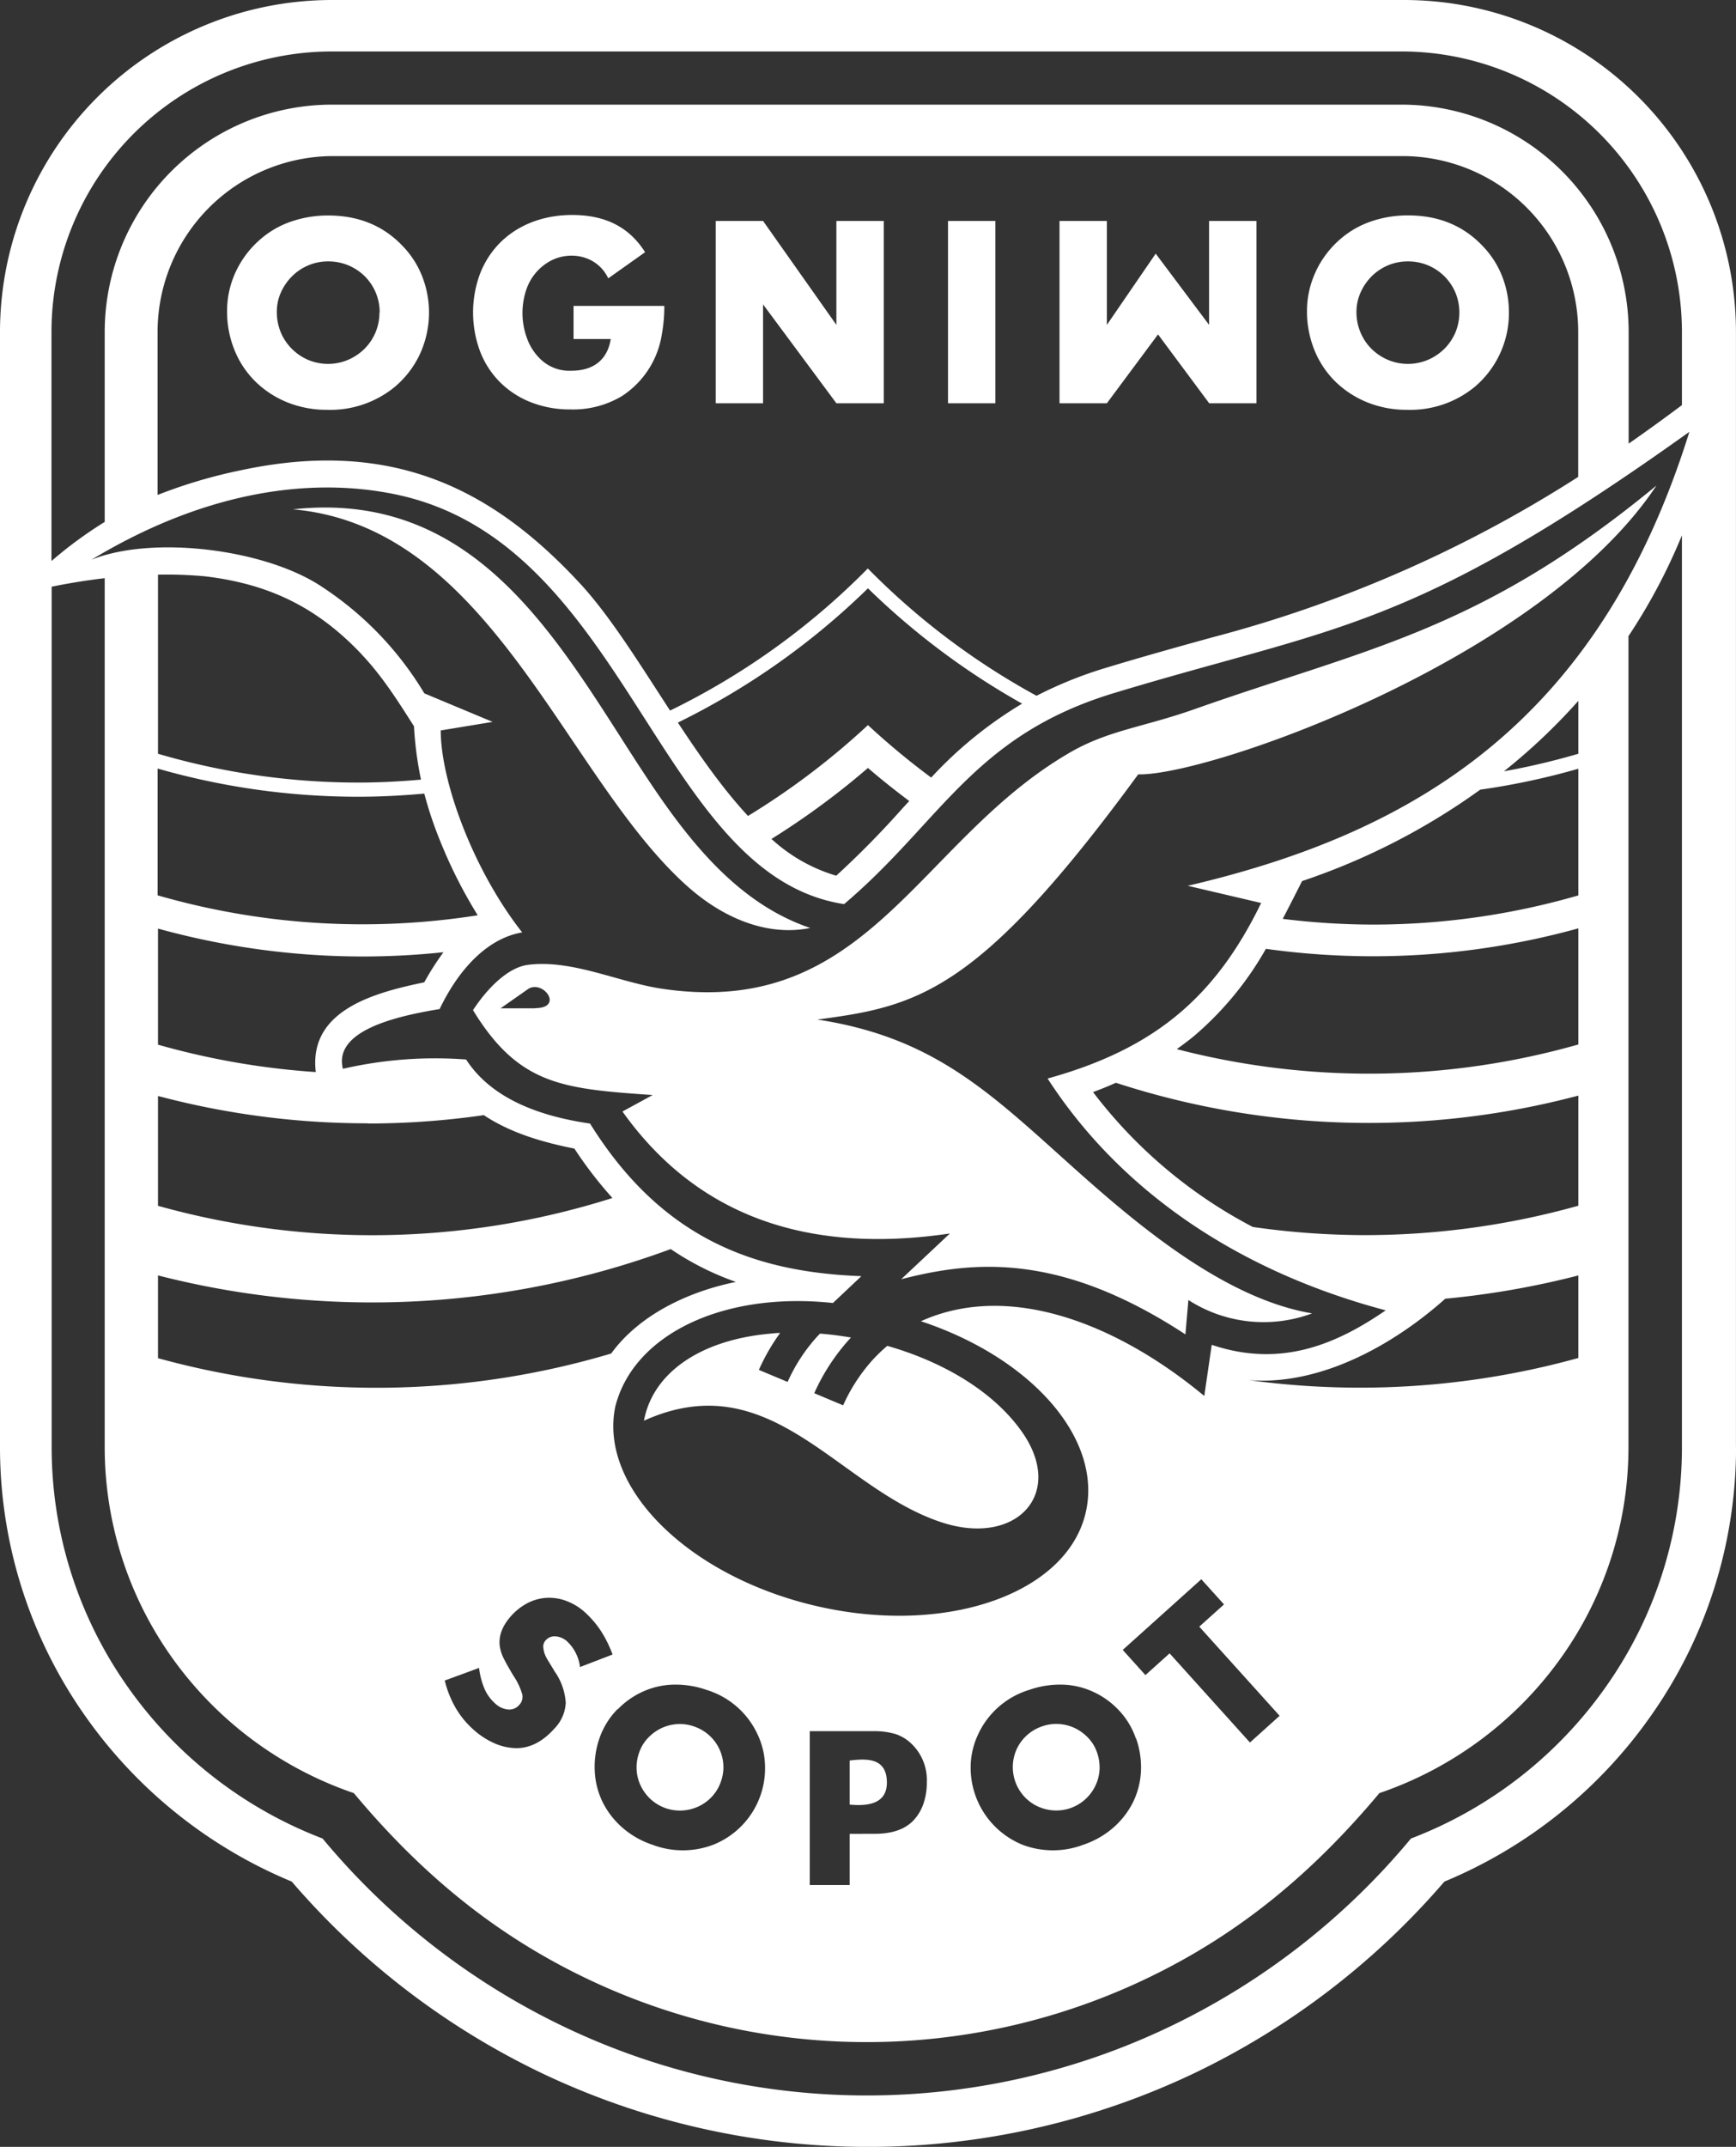<svg id="Warstwa_1" data-name="Warstwa 1" xmlns="http://www.w3.org/2000/svg" viewBox="0 0 373.38 461.47"><rect x="0" y="0" width="373.38" height="461.47" fill="#333333" stroke="none"/><defs><style>.cls-1{fill:#fff;}</style></defs><title>logo_white</title><path class="cls-1" d="M435.62,330.33V90.45a71.41,71.41,0,0,0-71.3-71.19H133.55a71.41,71.41,0,0,0-71.3,71.19V330.33a100.21,100.21,0,0,0,18.44,57.94A102.08,102.08,0,0,0,125,423.71a164.7,164.7,0,0,0,53.79,41.18,163.23,163.23,0,0,0,140.33,0,164.81,164.81,0,0,0,53.79-41.18,102,102,0,0,0,44.28-35.44,100.14,100.14,0,0,0,18.45-57.94ZM73.32,145.38c3.39-.69,7.27-1.35,11.45-1.84V330.33a77.93,77.93,0,0,0,14.31,45,79.57,79.57,0,0,0,39.27,29.36c14.22,17,30,30.27,50.1,39.87a139.53,139.53,0,0,0,120.38,0c20.12-9.6,35.87-22.89,50.1-39.87a79.5,79.5,0,0,0,39.26-29.36,77.86,77.86,0,0,0,14.31-45V156A124,124,0,0,0,424,134.33v196a89.13,89.13,0,0,1-16.42,51.59,90.88,90.88,0,0,1-41.86,32.53,153.57,153.57,0,0,1-51.93,40.46,150.9,150.9,0,0,1-130.22,0,153.7,153.7,0,0,1-51.94-40.46,90.93,90.93,0,0,1-41.86-32.53,89.2,89.2,0,0,1-16.41-51.59V145.38Zm328.4,39.08v27.27A158.88,158.88,0,0,1,357.58,218a159.77,159.77,0,0,1-19.44-1.23c1.4-2.66,2.77-5.37,4.16-8.12A143.54,143.54,0,0,0,380.62,189a155,155,0,0,0,21.1-4.5Zm-16,.59a128.61,128.61,0,0,0,16-15.14v11.37a153.31,153.31,0,0,1-16,3.77Zm16,33.81v24.91a164.67,164.67,0,0,1-86.37,1c1.28-.91,2.53-1.84,3.73-2.83a69.57,69.57,0,0,0,15.44-18.73,167,167,0,0,0,23.06,1.6,165.76,165.76,0,0,0,44.14-6Zm0,36v23.57a170.31,170.31,0,0,1-46.1,6.32A171.55,171.55,0,0,1,331.71,283a103.14,103.14,0,0,1-34.37-29c1.7-.62,3.32-1.27,4.91-2a175.62,175.62,0,0,0,99.47,2.76Zm0,38.57v17.73a175.83,175.83,0,0,1-47.08,6.38,177.59,177.59,0,0,1-23.77-1.62c15.47,1.23,31.21-7.67,42.23-17.5a183.68,183.68,0,0,0,28.62-5Zm-81.53,75.48,17.28,19.16-6.38,5.74-17.28-19.16-5.2,4.67-4.88-5.41,16.9-15.19,4.88,5.41-5.32,4.78Zm-13.6,24a18.63,18.63,0,0,1,1.05,7.22,17.08,17.08,0,0,1-1.74,6.6,17.92,17.92,0,0,1-4.23,5.41,19,19,0,0,1-6.4,3.64,18.47,18.47,0,0,1-13,.05,17.88,17.88,0,0,1-11.24-17.29,16.75,16.75,0,0,1,1.55-6.38,17.82,17.82,0,0,1,11-9.65,20,20,0,0,1,6.59-1.14,16.72,16.72,0,0,1,6.22,1.13,17.6,17.6,0,0,1,6.29,4.16,16.58,16.58,0,0,1,3.86,6.25ZM245,413.45v11h-8.59l0-33.07,13.66,0a15.79,15.79,0,0,1,4.81.62,9,9,0,0,1,3.48,2.15,10.77,10.77,0,0,1,3.23,8.18,13.63,13.63,0,0,1-.69,4.53,9.94,9.94,0,0,1-2,3.5q-2.73,3.08-8.54,3.08Zm-105-253.56c4.47,4.71,7.83,10.05,11.29,15.48a75.07,75.07,0,0,0,1.51,11.47c-4.42.39-8.88.63-13.4.63a152.82,152.82,0,0,1-43.17-6.19v-38.5a90,90,0,0,1,10.1.36c13.86,1.64,24.17,6.7,33.69,16.75Zm13.52,30a81.65,81.65,0,0,0,3.44,10.24A102.61,102.61,0,0,0,165,216a159.65,159.65,0,0,1-24.7,1.94,159,159,0,0,1-44.15-6.23V184.46a156.23,156.23,0,0,0,43.17,6.06c4.76,0,9.46-.25,14.12-.67Zm4.11,34.05a58.81,58.81,0,0,0-4.13,6.47c-10.72,2.22-24.93,6-23.33,19.29a164.06,164.06,0,0,1-33.94-5.89V218.86a165.89,165.89,0,0,0,44.15,6,166.68,166.68,0,0,0,17.25-.92Zm-16.27,36.82a175.49,175.49,0,0,0,24.95-1.8c5.7,3.8,12.58,5.82,19.48,7.19a87.52,87.52,0,0,0,8.18,10.62,171,171,0,0,1-97.74,1.68V254.84a175.5,175.5,0,0,0,45.13,5.88Zm65.17,27a60.66,60.66,0,0,0,14,7.05c-10.17,2.07-20.72,7-26.83,15.39a176.76,176.76,0,0,1-97.47,1V293.41a185.48,185.48,0,0,0,110.3-5.67ZM194,374.9l-7,2.69a9.07,9.07,0,0,0-2.7-5.44,4.15,4.15,0,0,0-2.51-1.15,2.55,2.55,0,0,0-2.16.83,2,2,0,0,0-.5,1.75,7.18,7.18,0,0,0,.15.8,6,6,0,0,0,.32.86,12.65,12.65,0,0,0,.72,1.28c.32.51.74,1.19,1.25,2.06a13,13,0,0,1,2.36,6.72,8.53,8.53,0,0,1-2.52,5.6q-3.78,4.2-8.26,4.12a12.08,12.08,0,0,1-4.71-1.11,17.11,17.11,0,0,1-4.5-3,18.92,18.92,0,0,1-3.74-4.63,22,22,0,0,1-2.29-5.79l7.38-2.71a16.1,16.1,0,0,0,1.17,4.49,8.93,8.93,0,0,0,2.22,3.09,4.72,4.72,0,0,0,2.85,1.36,2.81,2.81,0,0,0,2.41-1,2.48,2.48,0,0,0,.63-2.29,14.22,14.22,0,0,0-1.91-4q-1.47-2.46-2.1-3.75a8.52,8.52,0,0,1-.8-2.45c-.33-2.26.49-4.46,2.43-6.63a12.51,12.51,0,0,1,3.65-2.82,10.23,10.23,0,0,1,4.08-1.07,10.42,10.42,0,0,1,4.16.68,12.45,12.45,0,0,1,4,2.45,21.27,21.27,0,0,1,3.46,4.06A26,26,0,0,1,194,374.9Zm1.13,11.76a17.56,17.56,0,0,1,6.28-4.16,16.77,16.77,0,0,1,6.23-1.13,20,20,0,0,1,6.59,1.14,17.8,17.8,0,0,1,11,9.65,16.57,16.57,0,0,1,1.55,6.38,17.68,17.68,0,0,1-11.23,17.29,18.47,18.47,0,0,1-13-.05,18.79,18.79,0,0,1-6.4-3.64,17.76,17.76,0,0,1-4.23-5.41,16.74,16.74,0,0,1-1.74-6.6,18.62,18.62,0,0,1,1-7.22,16.73,16.73,0,0,1,3.87-6.25ZM424,106.34q-5.7,4.27-11.46,8.28V90.45a48.89,48.89,0,0,0-48.77-48.7H133.55a48.91,48.91,0,0,0-48.78,48.7v41a89.49,89.49,0,0,0-11.45,8.4V90.45a60.35,60.35,0,0,1,60.23-60.13H363.73A60.35,60.35,0,0,1,424,90.45v15.89ZM223.13,194.65c-5.37-5.79-10.33-12.86-15.08-20.07a157.8,157.8,0,0,0,40.88-28.86,158.44,158.44,0,0,0,33.16,24.79,88.15,88.15,0,0,0-19.56,15.89,161.39,161.39,0,0,1-13.6-11.28,160.78,160.78,0,0,1-25.8,19.53Zm25.8-10.32c2.87,2.48,5.85,4.83,8.88,7.11l-1.53,1.66a196.78,196.78,0,0,1-14.17,14.39,35.3,35.3,0,0,1-13.93-7.9,167.32,167.32,0,0,0,20.75-15.26ZM206.37,172c-6.61-10.14-12.87-20.29-19.34-27.29-18.76-20.26-40.32-31.39-73.1-24.34a108.56,108.56,0,0,0-17.79,5.28V90.45a37.83,37.83,0,0,1,37.7-37.64H364a37.81,37.81,0,0,1,37.69,37.64v31.32a275,275,0,0,1-78.47,34.43c-7.27,2-15.16,4.2-23.14,6.62a87.73,87.73,0,0,0-14.89,6,155,155,0,0,1-36.29-27.37A154.93,154.93,0,0,1,206.37,172Zm219.26-60c-19.39,62.19-58.75,86.19-107.92,97.66l15.79,3.7c-9.89,20.33-23,31.38-45.93,37.73,14.28,22.09,38.25,40.67,72.72,49.83-10.29,7.05-22.28,12.51-37.42,7.41l-1.6,11c-18.77-15.59-42-24.64-60.95-16.07,23.44,7.75,38.76,24.78,35.57,40.56-3.55,17.59-29.2,27-57.11,20.87s-47.76-25.39-44.21-43c3.89-15.65,23.31-24.87,46.83-22.35l6.12-5.77c-22.55-.84-42.74-7.72-58.36-32.8-10-1.46-20.91-4.92-26.66-13.77A88.46,88.46,0,0,0,136,249c-2-8,10.71-11.2,20.8-12.84,4.46-9.27,10.75-15.29,17.76-16.48-10.41-13.23-17.49-32.23-17.52-43.41l11.16-1.84-14.68-6.13a71,71,0,0,0-22-22.89c-12.18-8.16-36.46-11.13-49.59-5.84,24.28-14.66,46.92-17.85,65.3-14.06,50.22,10.35,56.31,81.93,96.57,88.09,20.87-17.68,27.78-36.18,58-45.35,47.91-14.51,63.54-13.11,123.86-56.21ZM307.07,185.71c15.09.37,86.69-24.73,111.45-62.08-38,31.32-62.06,34.9-99.33,48.06-11.07,3.91-18.54,4.52-26.88,9.36-32.74,19-43.27,57.3-87.61,50.75-9.4-1.39-19.33-6.34-28.87-5.15-4.18.52-8.59,4.78-11.85,9.74,9.88,16.15,19.33,16.9,38.64,18.25l-6.49,3.54q23.61,33.12,70.42,26.22l-10.47,9.83c15.57-4,34.13-5.81,61.13,11.86l.64-7.39a29.89,29.89,0,0,0,26.61,2.87c-20.85-3.48-41.74-22.71-55.42-35-15.91-14.31-27.9-24.62-51-28.16,21.5-2.82,34.65-5.72,69-52.68ZM177.31,236l-7.4,0,6-4.2c3.23-1.93,7.66,4.14,1.43,4.16Zm59.24-17.26c-14.54-4.91-24.86-16.91-34.3-31-18.13-27-35.41-63.55-77-59,42.94,3.78,58.73,58.34,85.4,81.51,8,6.92,17.32,10.26,25.93,8.46Zm7,102.58-6.17-2.59A44,44,0,0,1,245,307.06l.28-.3c-2.24-.38-4.46-.67-6.66-.84-.22.22-.44.45-.65.68a36.63,36.63,0,0,0-6.32,9.71l-6.18-2.59a43.67,43.67,0,0,1,4.57-7.94c-.77,0-1.54.09-2.29.16-14.68,1.36-24.86,8.21-26.94,18.39l-.06.31c27.47-12.4,41.6,14.47,64,21.84,16.09,5.3,26.79-6.15,17.2-19.59-6.29-8.81-17.19-15-28.86-18.34a34.18,34.18,0,0,0-3.13,3,37.34,37.34,0,0,0-6.36,9.77ZM226.37,66.75H216.19v39.19h10.18V84.69l15.77,21.25h10.19V66.75H242.14V89.09L226.37,66.75Zm50,0H266.15v39.19h10.18V66.75Zm24,0H290.13v39.19h10.19l11-14.8,11,14.8h10.17V66.75H322.3V89.09L310.82,73.78l-10.5,15.31V66.75Zm44.9,10.84a19.85,19.85,0,0,0-1.91,8.49,21.91,21.91,0,0,0,1.62,8.49,20,20,0,0,0,4.5,6.73,21.22,21.22,0,0,0,6.83,4.44,22.53,22.53,0,0,0,8.59,1.61,21.83,21.83,0,0,0,14.53-4.93,20.78,20.78,0,0,0,7.36-16,21.18,21.18,0,0,0-1.44-7.73,19.71,19.71,0,0,0-4.21-6.55q-6.24-6.59-16.07-6.58a24.14,24.14,0,0,0-7.82,1.26,19.83,19.83,0,0,0-6.53,3.67,20.79,20.79,0,0,0-5.45,7.08ZM354,86.32a10.11,10.11,0,0,1,.89-4.2,11.41,11.41,0,0,1,2.38-3.47,11.05,11.05,0,0,1,3.5-2.35,10.84,10.84,0,0,1,4.29-.85,11,11,0,0,1,10.22,6.7,11.23,11.23,0,0,1,0,8.57,11,11,0,0,1-2.36,3.5,11.38,11.38,0,0,1-3.53,2.38,11.07,11.07,0,0,1-8.65,0,11.38,11.38,0,0,1-3.53-2.38,10.7,10.7,0,0,1-2.35-3.53,11.1,11.1,0,0,1-.86-4.37ZM185.61,92.13h8c-.69,4.35-3.58,6.82-8.5,6.82a8.94,8.94,0,0,1-6.94-2.82,11.67,11.67,0,0,1-2.62-4.29,15.66,15.66,0,0,1-.16-10.14,11,11,0,0,1,5.39-6.43c4.43-2.25,10.09-.88,12.29,3.82L201,73.47c-3.51-5.53-8.71-8-15.7-8-8.76,0-16.45,4.27-19.74,12.46a23.91,23.91,0,0,0,0,17,18.9,18.9,0,0,0,4.3,6.55,19.44,19.44,0,0,0,6.61,4.26,22.93,22.93,0,0,0,8.51,1.53,20.46,20.46,0,0,0,11-2.85,19.34,19.34,0,0,0,8.62-13.31,33.24,33.24,0,0,0,.53-6.1H185.61v7Zm-33,3.15a21.37,21.37,0,0,0,.46-16.57,19.69,19.69,0,0,0-4.2-6.55q-6.24-6.59-16.07-6.58A24.14,24.14,0,0,0,125,66.84a19.73,19.73,0,0,0-6.53,3.67A20.79,20.79,0,0,0,113,77.59a19.85,19.85,0,0,0-1.91,8.49,21.91,21.91,0,0,0,1.62,8.49,20,20,0,0,0,4.5,6.73,21.06,21.06,0,0,0,6.82,4.44,22.66,22.66,0,0,0,8.6,1.61,21.84,21.84,0,0,0,14.53-4.93,20.63,20.63,0,0,0,5.45-7.14Zm-8.75-8.84a10.92,10.92,0,0,1-3.2,7.78,11.38,11.38,0,0,1-3.53,2.38,11.07,11.07,0,0,1-8.65,0A11.26,11.26,0,0,1,125,94.22a10.88,10.88,0,0,1-2.36-3.53,11.27,11.27,0,0,1-.85-4.37,10.11,10.11,0,0,1,.88-4.2,11.44,11.44,0,0,1,2.39-3.47,10.94,10.94,0,0,1,3.5-2.35,10.77,10.77,0,0,1,4.29-.85,11.07,11.07,0,0,1,7.86,3.2,10.92,10.92,0,0,1,3.2,7.79ZM199.71,396a9.46,9.46,0,0,0-.53,3.72,9,9,0,0,0,.91,3.46,9.48,9.48,0,0,0,2.16,2.87,9.31,9.31,0,0,0,6.9,2.37,9.65,9.65,0,0,0,3.47-.93,9.25,9.25,0,0,0,2.84-2.14,9,9,0,0,0,1.86-3.19,9.09,9.09,0,0,0,.5-3.66,9.23,9.23,0,0,0-3.09-6.28,9.33,9.33,0,0,0-3.21-1.86,9.09,9.09,0,0,0-3.66-.5,9.38,9.38,0,0,0-3.44.91,9.68,9.68,0,0,0-2.85,2.12,8.52,8.52,0,0,0-1.86,3.11ZM245,407.16c3.63.34,8,0,8-4.73,0-5.35-4.28-5.19-8-4.75v9.48Zm52.82-4a9.2,9.2,0,0,0,.92-3.46,9.65,9.65,0,0,0-.53-3.72,8.52,8.52,0,0,0-1.86-3.11,9.81,9.81,0,0,0-2.85-2.12,9.43,9.43,0,0,0-3.44-.91,9.14,9.14,0,0,0-3.67.5,9.29,9.29,0,0,0-5.38,4.71,9.34,9.34,0,0,0,1.45,10.28,9.21,9.21,0,0,0,2.83,2.14,9.65,9.65,0,0,0,3.47.93,9.27,9.27,0,0,0,6.9-2.37,9.48,9.48,0,0,0,2.16-2.87Z" transform="translate(-62.25 -19.26)"/></svg>